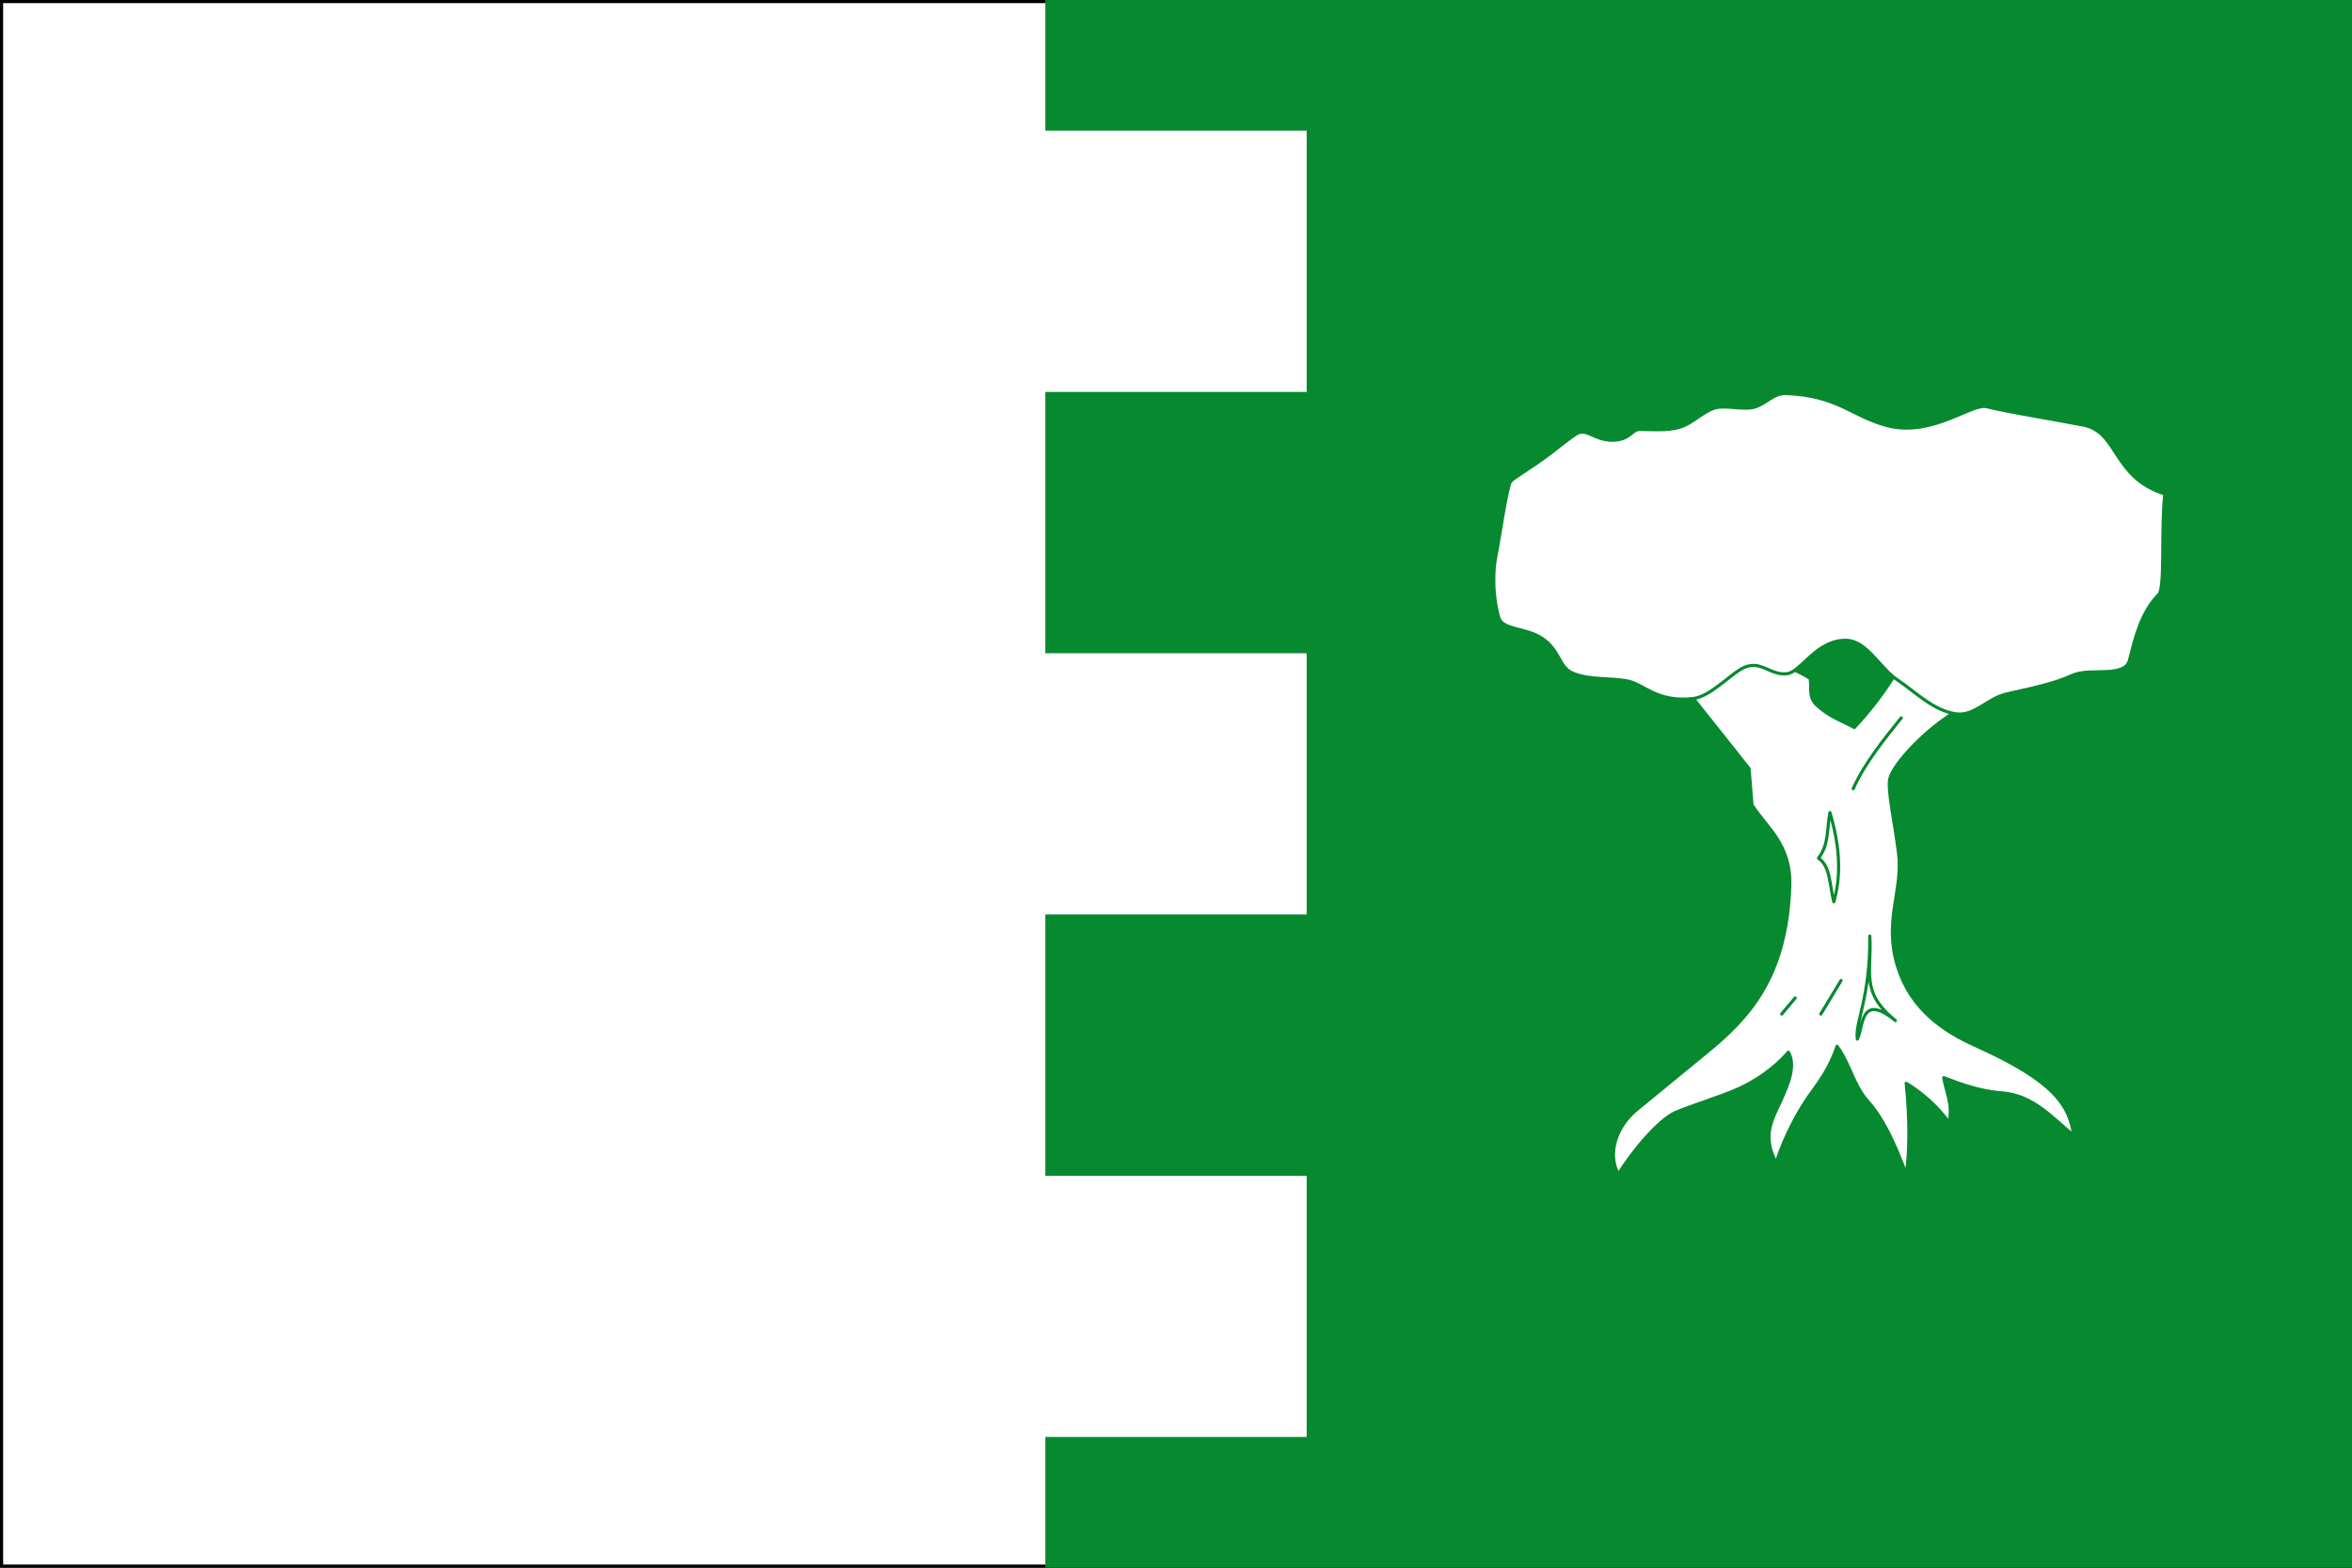 <?xml version="1.0" encoding="utf-8"?><!DOCTYPE svg PUBLIC "-//W3C//DTD SVG 1.1//EN" "http://www.w3.org/Graphics/SVG/1.1/DTD/svg11.dtd"><svg viewBox="0 0 750 500" xmlns="http://www.w3.org/2000/svg"><rect x="0" y="0" width="750" height="500" fill="#333333" stroke="none"/><g><path d="m.5.5v499h749v-499z" fill="#fff" stroke="#000"/><path d="m333.333 0v41.667h83.334v83.333h-83.334v83.333h83.334v83.334h-83.334v83.333h83.334v83.3h-83.334v41.7h416.667v-500z" fill="#078930"/></g><g stroke="#078930" stroke-linecap="round" stroke-linejoin="round"><path d="m554.707 211.242c5.642-1.556 15.467.586 22.494 5.131.55 3.147-.54 5.527 1.714 8.109 4.127 4.083 8.253 5.263 12.38 7.549 4.334-4.566 9.776-11.371 13.541-17.917l20.227 11.954c-10.709 6.119-20.872 17.03-22.393 22.099-.957 3.191 1.459 13.732 2.726 23.881 1.506 12.069-4.868 21.658-.24 36.39 4.209 13.397 14.42 20.39 24.902 25.093 25.244 11.329 29.853 19.178 31.211 28.598-6.891-5.529-12.785-12.815-22.947-13.575-6.932-.519-12.653-2.618-18.515-4.852.779 4.661 2.978 8.616 1.709 14.294-3.949-5.379-8.582-9.397-13.677-12.497 1.19 11.12 1.111 22.442.007 29-4.091-11.063-7.821-18.318-12.218-23.246-4.772-5.348-5.562-11.716-9.85-17.553-2.249 6.967-5.685 11.32-8.869 15.812-3.032 4.278-7.638 12.305-10.535 21.331-4.674-8.755-1.149-13.963 1.424-19.685 2.226-4.949 5.027-11.145 2.477-15.575-4.716 5.464-10.87 9.402-15.87 11.665-5.506 2.493-15.343 5.486-20.12 7.556-5.079 2.201-13.449 11.896-18.237 19.694-3.664-6.715-.518-15.363 5.892-20.618l22.294-18.276c13.048-10.696 25.465-23.524 26.486-52.894.466-13.406-7.348-18.663-12.045-25.962l-.933-11.61-18.731-23.573c4.442-5.425 9.669-8.665 15.696-10.327z" fill="#fff" fill-rule="evenodd"/><path d="m606.269 228.964c-4.853 6.035-11.621 14.276-15.328 22.592" fill="none"/><path d="m587.068 312.73-6.455 10.695" fill="none"/><path d="m572.438 318.291-4.303 5.133" fill="none"/><path d="m583.536 259.183c-1.018 5.107-.264 10.201-3.663 14.52 3.792 2.57 3.472 8.185 4.88 13.915 2.228-7.608 2.228-16.798-1.217-28.434z" fill="none"/><path d="m503.818 137.884c2.78-.548 4.948 2.284 9.786 2.509 5.915.274 6.729-3.391 9.078-3.416 4.265-.045 8.678.49 12.777-.681 4.013-1.147 7.04-4.596 10.956-6.038 3.426-1.262 9.091.559 12.682-.326 4.152-1.024 6.246-4.587 10.468-4.426 16.467.63 21.043 7.315 32.228 10.242 14.266 3.733 26.889-7.174 31.642-6.044 8.943 2.128 20.195 3.754 31.055 5.91 11.056 2.195 9.196 16.733 25.843 21.932-1.305 10.46.152 29.894-1.938 32.038-5.665 5.814-7.502 13.722-9.32 20.898-1.505 5.942-12.685 2.337-18.273 4.922-6.416 2.968-14.122 4.31-21.239 6.002-5.7 1.355-10.064 7.106-15.863 6.264-7.207-1.047-12.834-6.905-18.858-10.975-5.324-3.597-9.632-12.347-16.068-12.476-9.573-.198-14.41 10.065-18.875 10.641-5.255.678-8.027-4.103-13.276-2.171-4.224 1.555-10.91 9.456-16.693 10.099-11.827 1.315-15.72-4.667-21.125-5.634-5.718-1.023-12.015-.21-17.37-2.491-4.695-2-3.931-8.189-11.094-11.877-4.46-2.297-10.313-2.161-12.082-5.007-.516-.83-1.926-6.431-1.926-12.327 0-2.551.092-5.193.593-7.607 1.06-5.109 3.617-23.102 4.827-24.359 1.3-1.352 7.194-4.742 11.933-8.367 5.039-3.855 8.71-6.953 10.131-7.234z" fill="#fff"/><path d="m596.235 298.562c.191 19.837-4.8 27.636-3.965 32.856 1.978-3.743.788-15.132 12.136-5.925-11.378-9.111-7.448-15.595-8.171-26.931z" fill="none"/></g></svg>